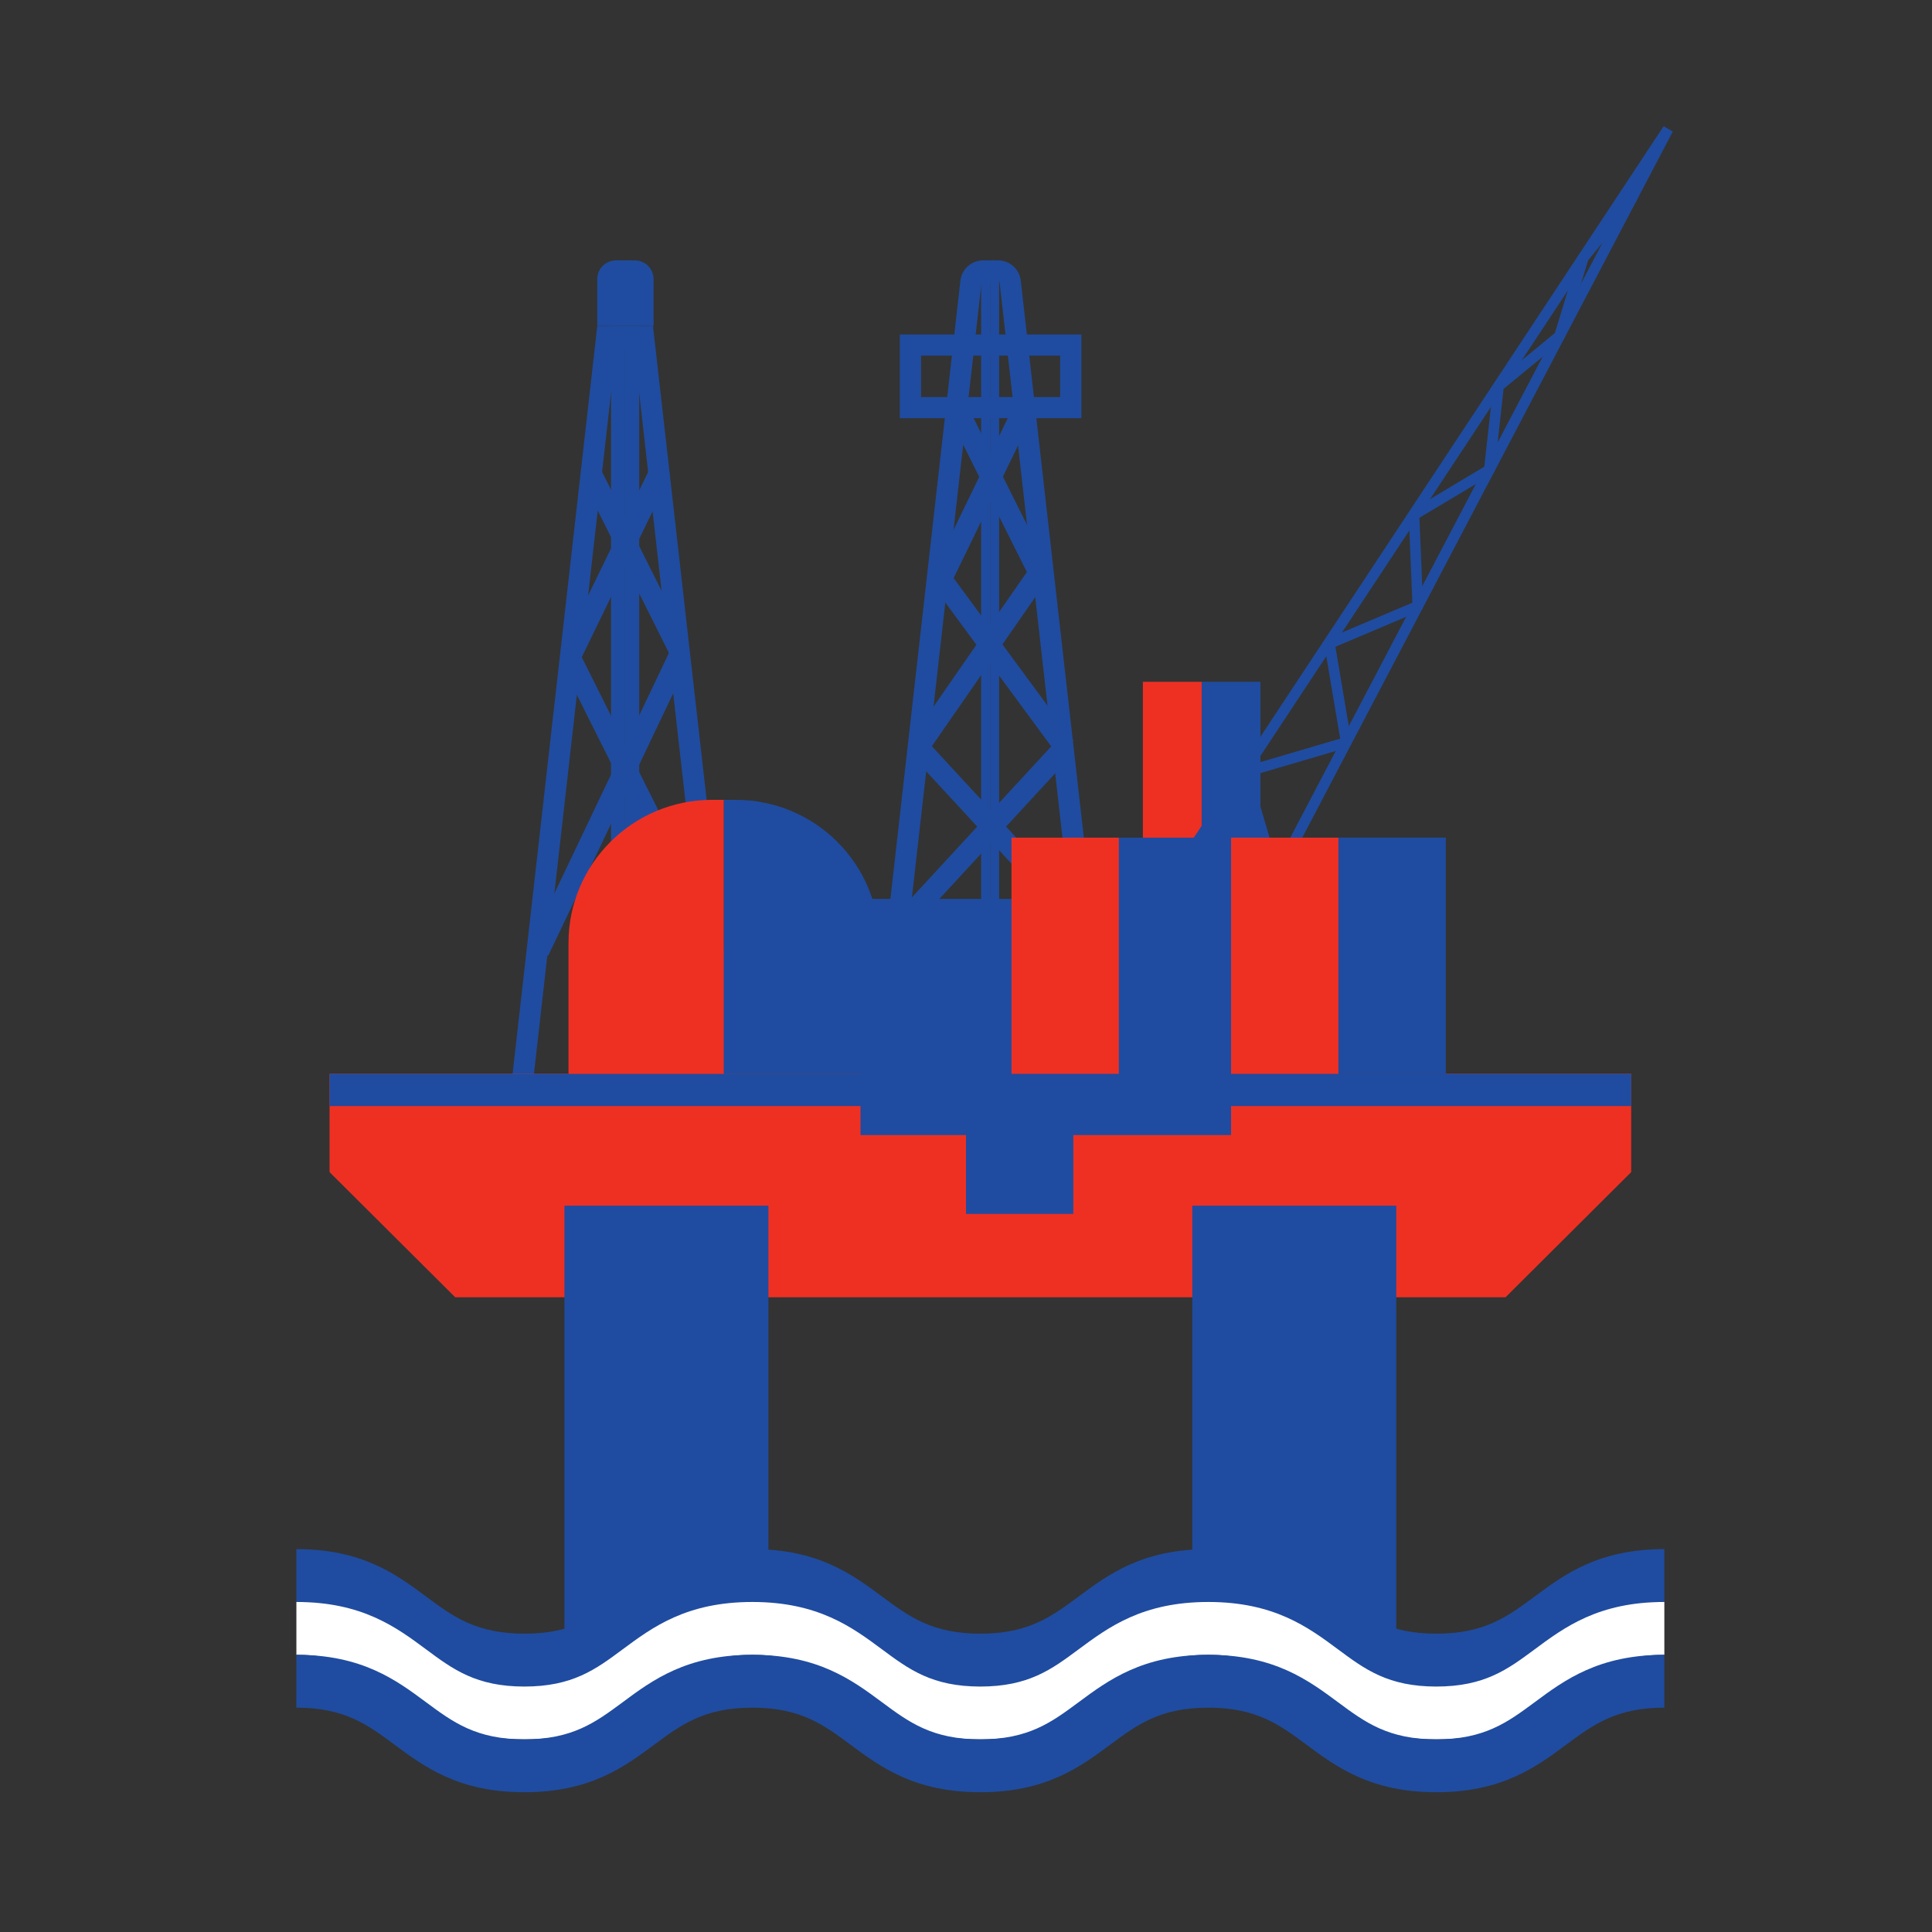 <?xml version="1.0" encoding="UTF-8"?> <!-- Generator: Adobe Illustrator 16.0.0, SVG Export Plug-In . SVG Version: 6.00 Build 0) --> <svg xmlns="http://www.w3.org/2000/svg" xmlns:xlink="http://www.w3.org/1999/xlink" id="Layer_1" x="0px" y="0px" width="100px" height="100px" viewBox="0 0 100 100" xml:space="preserve"><rect x="0" y="0" width="100" height="100" fill="#333333" stroke="none"/> <g> <polygon fill="#1F4CA0" points="34.647,33.842 30.1,24.75 31.083,24.262 35.63,33.354 "></polygon> </g> <g> <polygon fill="#1F4CA0" points="28.374,49.469 27.385,48.993 34.664,33.715 35.652,34.192 "></polygon> </g> <g> <path fill="#1F4CA0" d="M38.733,60.461H25.979l4.935-43.577h2.885L38.733,60.461z M27.208,59.368h10.296l-4.687-41.389h-0.922 L27.208,59.368z"></path> </g> <g> <polygon fill="#1F4CA0" points="30.029,34.184 29.04,33.708 33.626,24.269 34.615,24.745 "></polygon> </g> <g> <polygon fill="#1F4CA0" points="33.609,43.463 29.062,34.372 30.045,33.884 34.593,42.975 "></polygon> </g> <g> <g> <rect x="32.356" y="16.884" fill="#1F4CA0" width="0.729" height="38.697"></rect> </g> <g> <rect x="31.628" y="16.884" fill="#1F4CA0" width="0.728" height="38.697"></rect> </g> </g> <g> <rect x="62.198" y="35.289" fill="#1F4CA0" width="3.042" height="12.224"></rect> </g> <g> <rect x="59.156" y="35.289" fill="#EE3023" width="3.042" height="12.224"></rect> </g> <path fill="#1F4CA0" d="M31.886,13.477c-0.537,0-0.973,0.434-0.973,0.969v2.422h1.458h1.458v-2.422c0-0.535-0.436-0.969-0.973-0.969 H31.886z"></path> <g> <g> <g> <polygon fill="#1F4CA0" points="47.983,38.984 47.079,38.362 53.604,28.954 54.508,29.575 "></polygon> </g> <g> <polygon fill="#1F4CA0" points="53.564,30.434 49.016,21.343 50,20.855 54.548,29.945 "></polygon> </g> <g> <polygon fill="#1F4CA0" points="48.945,30.776 47.958,30.3 52.542,20.86 53.53,21.337 "></polygon> </g> <g> <polygon fill="#1F4CA0" points="54.679,38.997 48.008,29.936 48.894,29.289 55.564,38.35 "></polygon> </g> <g> <polygon fill="#1F4CA0" points="55.777,48.411 47.127,39.044 47.935,38.303 56.587,47.67 "></polygon> </g> <g> <polygon fill="#1F4CA0" points="46.882,48.411 46.074,47.67 54.716,38.303 55.524,39.044 "></polygon> </g> </g> <g> <path fill="#1F4CA0" d="M57.65,57.054H44.896l4.815-42.531c0.068-0.596,0.574-1.046,1.176-1.046h0.772 c0.602,0,1.106,0.45,1.175,1.046L57.65,57.054z M46.124,55.961h10.297l-4.688-41.39h-0.922L46.124,55.961z"></path> </g> <g> <path fill="#1F4CA0" d="M55.971,21.646h-9.396v-4.333h9.396V21.646z M47.673,20.551h7.2v-2.144h-7.2V20.551z"></path> </g> <g> <g> <rect x="51.248" y="13.477" fill="#1F4CA0" width="0.465" height="42.104"></rect> </g> <g> <rect x="50.783" y="13.477" fill="#1F4CA0" width="0.465" height="42.104"></rect> </g> </g> </g> <g> <path fill="#EE3023" d="M77.925,67.147H23.563c-2.54-2.531-3.965-3.95-6.505-6.479v-5.087H84.43v5.087 C81.89,63.197,80.467,64.616,77.925,67.147z"></path> </g> <g> <g> <rect x="29.216" y="62.405" fill="#1F4CA0" width="10.558" height="22.776"></rect> </g> <g> <rect x="61.713" y="62.405" fill="#1F4CA0" width="10.558" height="22.776"></rect> </g> </g> <g> <rect x="55.651" y="43.357" fill="#1F4CA0" width="19.178" height="12.224"></rect> </g> <g> <rect x="44.541" y="46.526" fill="#1F4CA0" width="19.179" height="12.225"></rect> </g> <g> <path fill="#1F4CA0" d="M62.016,52.639l-2.232-5.92c-0.028-0.076-0.023-0.161,0.019-0.231c0.039-0.071,0.109-0.12,0.189-0.134 l5.725-1.035l-1.547-5.275c-0.042-0.144,0.04-0.296,0.186-0.338l5.013-1.474l-0.823-4.878c-0.021-0.124,0.047-0.247,0.162-0.297 l4.396-1.861l-0.188-4.534c-0.005-0.1,0.047-0.194,0.133-0.246l3.779-2.261l0.464-4.197c0.008-0.071,0.042-0.137,0.097-0.182 l3.092-2.539l1.213-3.98c0.011-0.034,0.027-0.065,0.051-0.094l2.553-3.115l0.427,0.346l-2.521,3.075l-1.222,4.006 c-0.016,0.052-0.046,0.098-0.088,0.132l-3.069,2.521l-0.465,4.22c-0.009,0.085-0.058,0.162-0.131,0.205L73.469,26.8l0.189,4.561 c0.005,0.114-0.062,0.219-0.167,0.264l-4.37,1.852l0.828,4.904c0.024,0.136-0.059,0.269-0.192,0.307l-4.984,1.466l1.556,5.304 c0.021,0.075,0.011,0.155-0.031,0.22c-0.039,0.066-0.107,0.111-0.183,0.125l-5.701,1.031l2.118,5.614L62.016,52.639z"></path> </g> <g> <path fill="#1F4CA0" d="M62.298,53.086l-3.439-5.292l0.101-0.149L86.11,6.532l0.474,0.276L62.298,53.086z M59.515,47.796 l2.733,4.205L83.56,11.389L59.515,47.796z"></path> </g> <g> <path fill="#1F4CA0" d="M74.344,87.295c-3.404,0-5.166-1.308-6.72-2.46c-1.389-1.029-2.588-1.917-5.083-1.917 c-2.494,0-3.693,0.888-5.08,1.917c-1.554,1.152-3.314,2.46-6.72,2.46c-3.404,0-5.166-1.308-6.72-2.46 c-1.387-1.029-2.584-1.917-5.079-1.917c-2.495,0-3.693,0.888-5.081,1.917c-1.554,1.152-3.314,2.46-6.72,2.46 s-5.166-1.308-6.72-2.46c-1.386-1.029-2.584-1.917-5.08-1.917v-2.736c3.406,0,5.166,1.305,6.72,2.46 c1.387,1.028,2.585,1.917,5.08,1.917c2.495,0,3.693-0.889,5.08-1.917c1.553-1.155,3.314-2.46,6.72-2.46 c3.404,0,5.166,1.305,6.719,2.46c1.388,1.028,2.585,1.917,5.081,1.917s3.693-0.889,5.079-1.917c1.555-1.155,3.316-2.46,6.721-2.46 c3.406,0,5.169,1.305,6.722,2.46c1.388,1.028,2.586,1.917,5.081,1.917s3.693-0.889,5.082-1.917c1.553-1.155,3.315-2.46,6.72-2.46 v2.736c-2.495,0-3.693,0.888-5.081,1.917C79.511,85.987,77.749,87.295,74.344,87.295z"></path> </g> <g> <path fill="#FFFFFF" d="M74.344,90.028c-3.404,0-5.166-1.306-6.72-2.459c-1.389-1.029-2.588-1.917-5.083-1.917 c-2.494,0-3.693,0.888-5.08,1.917c-1.554,1.153-3.314,2.459-6.72,2.459c-3.404,0-5.166-1.306-6.72-2.459 c-1.387-1.029-2.584-1.917-5.079-1.917c-2.495,0-3.693,0.888-5.081,1.917c-1.554,1.153-3.314,2.459-6.72,2.459 s-5.166-1.306-6.72-2.459c-1.386-1.029-2.584-1.917-5.08-1.917v-2.734c3.406,0,5.166,1.305,6.72,2.458 c1.387,1.03,2.585,1.919,5.08,1.919c2.495,0,3.693-0.889,5.08-1.919c1.553-1.153,3.314-2.458,6.72-2.458 c3.404,0,5.166,1.305,6.719,2.458c1.388,1.03,2.585,1.919,5.081,1.919s3.693-0.889,5.079-1.919 c1.555-1.153,3.316-2.458,6.721-2.458c3.406,0,5.169,1.305,6.722,2.458c1.388,1.03,2.586,1.919,5.081,1.919 s3.693-0.889,5.082-1.919c1.553-1.153,3.315-2.458,6.72-2.458v2.734c-2.495,0-3.693,0.888-5.081,1.917 C79.511,88.723,77.749,90.028,74.344,90.028z"></path> </g> <g> <path fill="#1F4CA0" d="M74.344,92.765c-3.404,0-5.166-1.307-6.72-2.459c-1.389-1.03-2.588-1.918-5.083-1.918 c-2.494,0-3.693,0.888-5.08,1.918c-1.554,1.152-3.314,2.459-6.72,2.459c-3.404,0-5.166-1.307-6.72-2.459 c-1.387-1.03-2.584-1.918-5.079-1.918c-2.495,0-3.693,0.888-5.081,1.918c-1.554,1.152-3.314,2.459-6.72,2.459 s-5.166-1.307-6.72-2.459c-1.386-1.03-2.584-1.918-5.08-1.918v-2.735c3.406,0,5.166,1.307,6.72,2.46 c1.387,1.027,2.585,1.916,5.08,1.916c2.495,0,3.693-0.889,5.08-1.916c1.553-1.153,3.314-2.46,6.72-2.46 c3.404,0,5.166,1.307,6.719,2.46c1.388,1.027,2.585,1.916,5.081,1.916s3.693-0.889,5.079-1.916c1.555-1.153,3.316-2.46,6.721-2.46 c3.406,0,5.169,1.307,6.722,2.46c1.388,1.027,2.586,1.916,5.081,1.916s3.693-0.889,5.082-1.916c1.553-1.153,3.315-2.46,6.72-2.46 v2.735c-2.495,0-3.693,0.888-5.081,1.918C79.511,91.458,77.749,92.765,74.344,92.765z"></path> </g> <rect x="17.058" y="55.581" fill="#1F4CA0" width="67.372" height="1.667"></rect> <path fill="#EE3023" d="M36.857,41.4c-4.104,0-7.431,3.314-7.431,7.403v6.778h8.042V41.4H36.857z"></path> <path fill="#1F4CA0" d="M45.51,48.803c0-4.089-3.327-7.403-7.431-7.403h-0.611v14.181h8.042V48.803z"></path> <g> <rect x="69.274" y="43.357" fill="#1F4CA0" width="5.555" height="12.224"></rect> </g> <g> <rect x="63.72" y="43.357" fill="#EE3023" width="5.555" height="12.224"></rect> </g> <g> <rect x="50" y="50.607" fill="#1F4CA0" width="5.555" height="12.224"></rect> </g> <g> <rect x="52.355" y="43.357" fill="#EE3023" width="5.555" height="12.224"></rect> </g> </svg> 